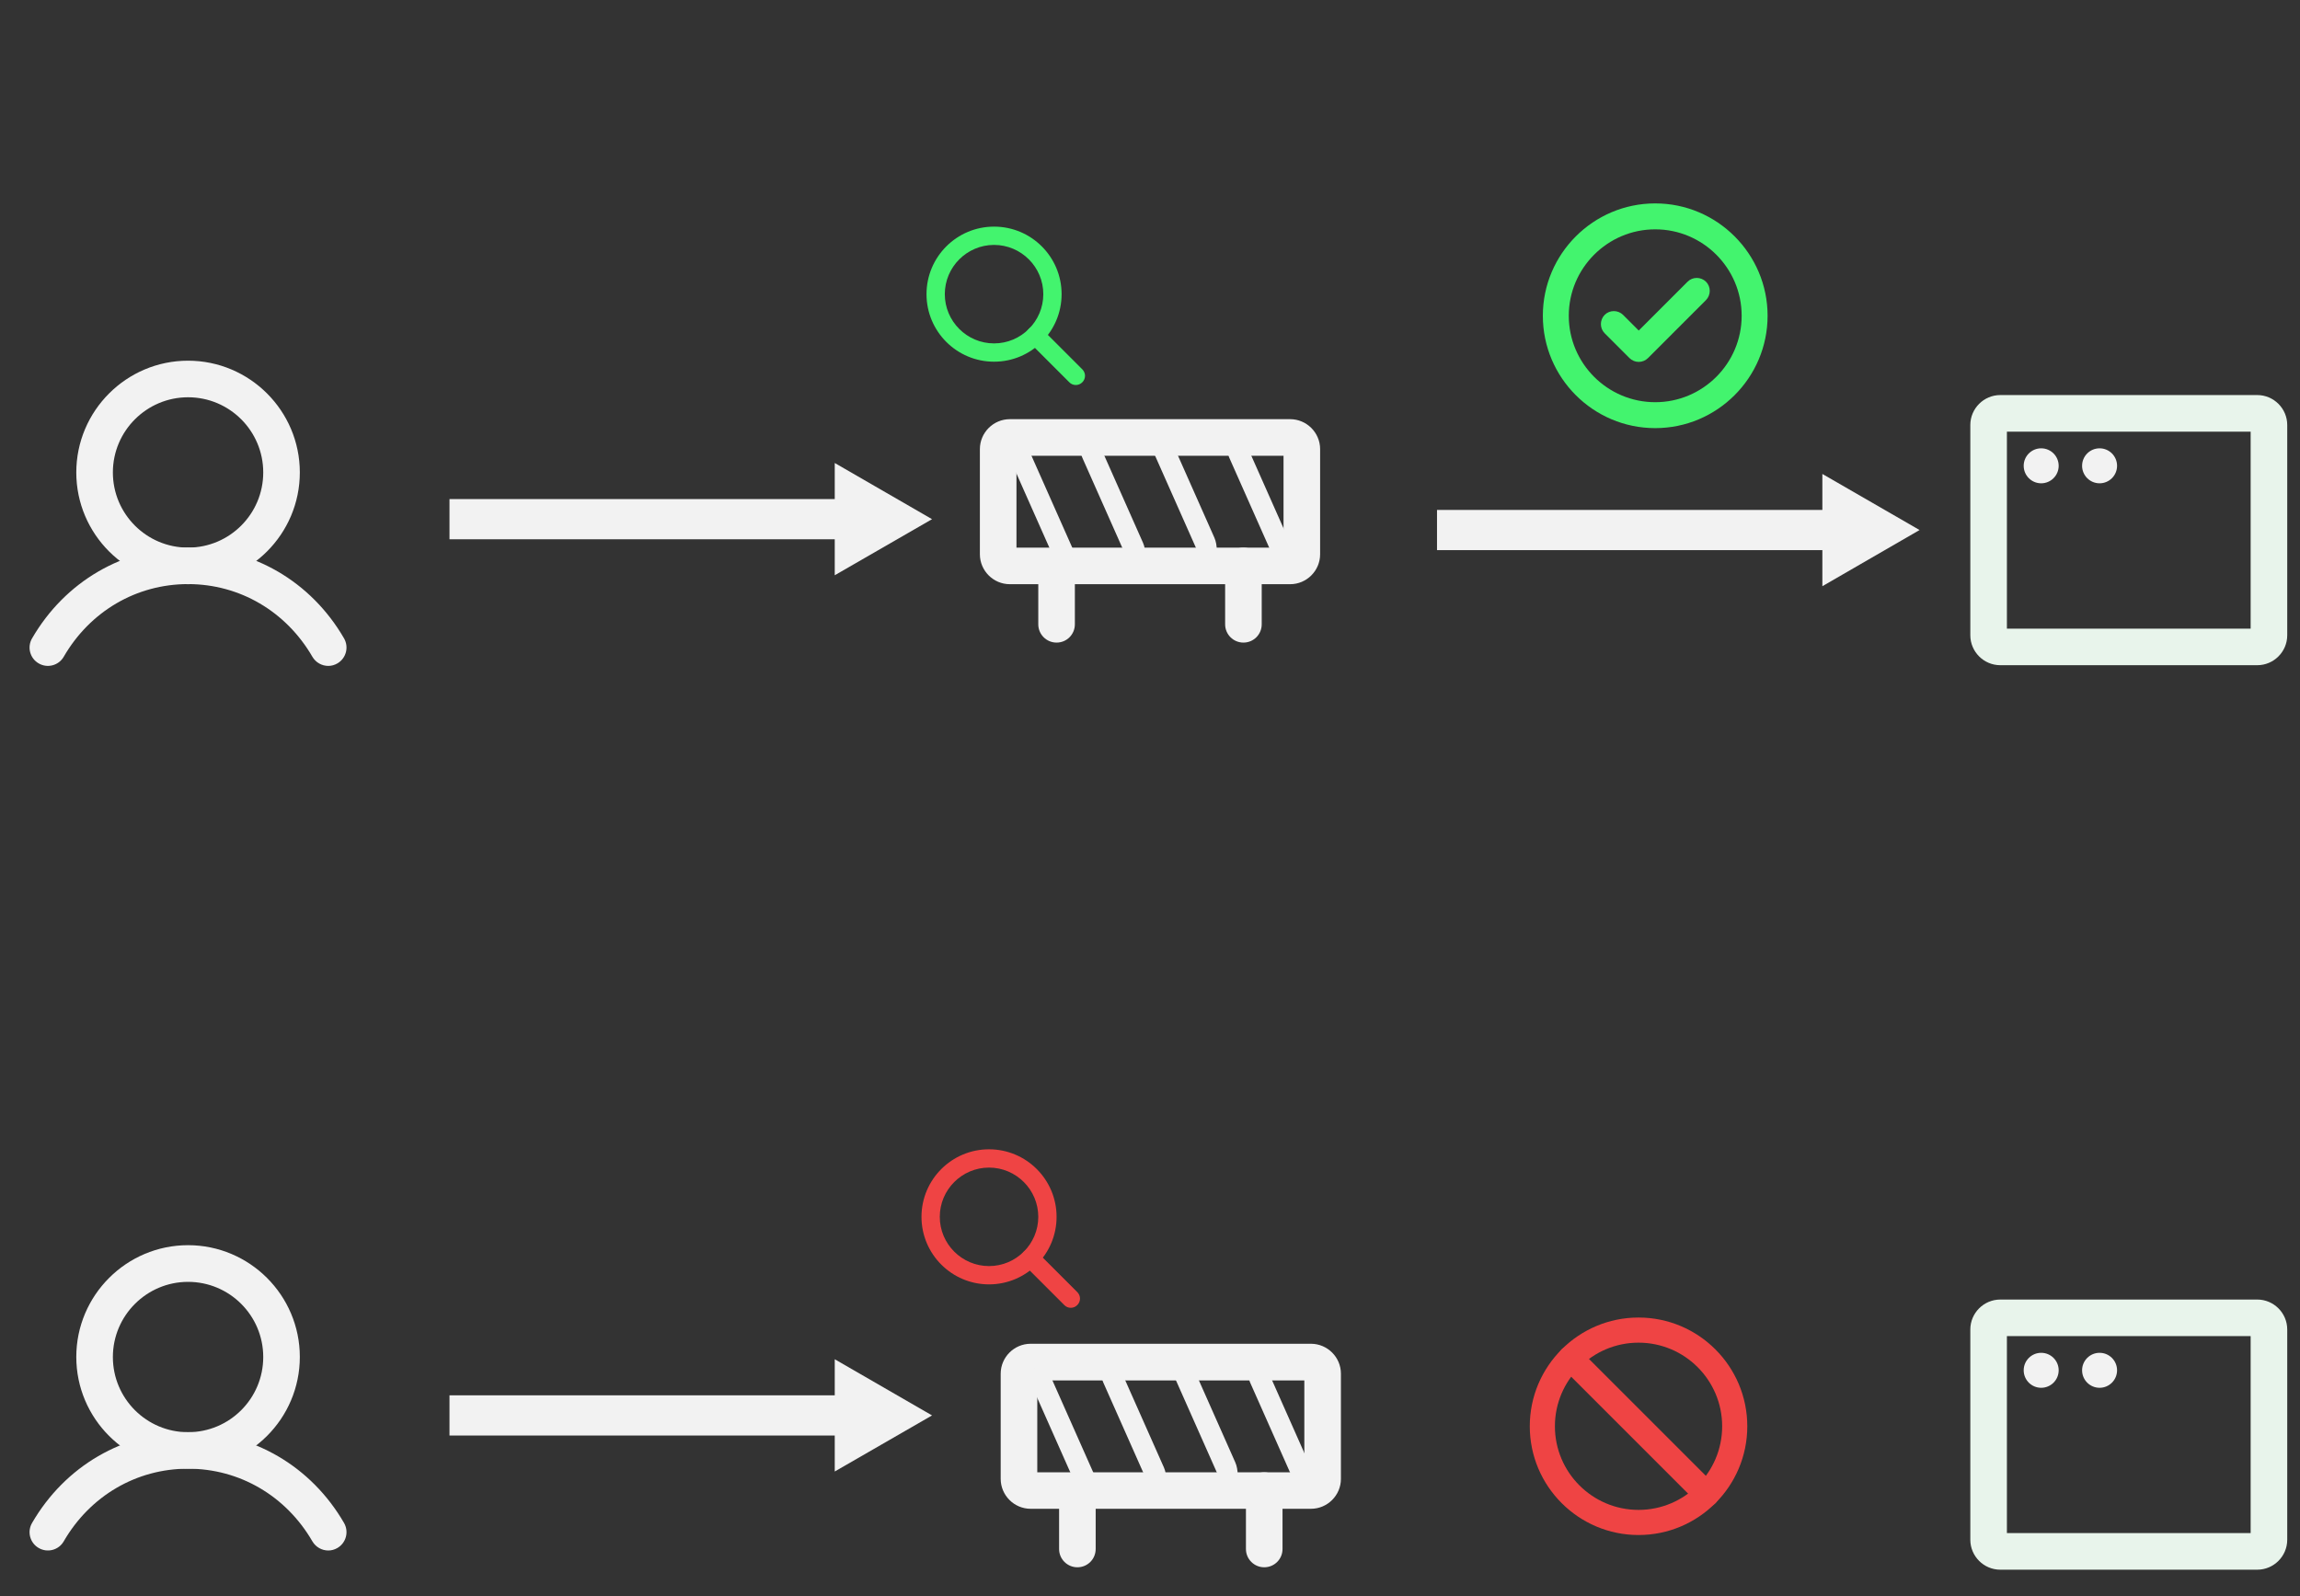 <?xml version="1.0" encoding="UTF-8"?>
<svg id="Layer_1" data-name="Layer 1" xmlns="http://www.w3.org/2000/svg" viewBox="0 0 228.83 158.83">
  <rect x="0" y="0" width="228.83" height="158.83" fill="#333333" stroke="none"/>
  <defs>
    <style>
      .cls-1 {
        fill: #f2f2f2;
      }

      .cls-1, .cls-2, .cls-3, .cls-4, .cls-5 {
        stroke-width: 0px;
      }

      .cls-6 {
        stroke: #f2f2f2;
        stroke-miterlimit: 10;
        stroke-width: 4px;
      }

      .cls-6, .cls-3 {
        fill: none;
      }

      .cls-2 {
        fill: #ef4444;
      }

      .cls-4 {
        fill: #e8f4eb;
      }

      .cls-5 {
        fill: #43f46e;
      }
    </style>
  </defs>
  <g>
    <rect class="cls-3" x=".12" y="33.07" width="37.19" height="37.19"/>
    <path class="cls-1" d="M18.71,58.13c-6.13,0-11.12-4.99-11.12-11.12s4.99-11.12,11.12-11.12,11.12,4.99,11.12,11.12-4.99,11.12-11.12,11.12ZM18.71,39.53c-4.12,0-7.48,3.35-7.48,7.48s3.35,7.48,7.48,7.48,7.48-3.35,7.48-7.48-3.35-7.48-7.48-7.48Z"/>
    <path class="cls-1" d="M32.66,66.26c-.63,0-1.24-.33-1.58-.91-2.62-4.52-7.24-7.23-12.37-7.23s-9.75,2.7-12.37,7.23c-.5.87-1.62,1.17-2.49.66-.87-.5-1.17-1.62-.66-2.49,3.28-5.66,9.08-9.04,15.52-9.04s12.24,3.38,15.52,9.04c.5.87.21,1.98-.66,2.49-.29.17-.6.25-.91.25Z"/>
  </g>
  <g>
    <rect class="cls-3" x=".12" y="121.08" width="37.19" height="37.19"/>
    <path class="cls-1" d="M18.71,146.14c-6.13,0-11.12-4.99-11.12-11.12s4.99-11.12,11.12-11.12,11.12,4.99,11.12,11.12-4.99,11.12-11.12,11.12ZM18.71,127.55c-4.12,0-7.48,3.35-7.48,7.48s3.35,7.48,7.48,7.48,7.48-3.35,7.48-7.48-3.35-7.48-7.48-7.48Z"/>
    <path class="cls-1" d="M32.66,154.28c-.63,0-1.24-.33-1.58-.91-2.62-4.52-7.24-7.23-12.37-7.23s-9.75,2.7-12.37,7.23c-.5.87-1.62,1.17-2.49.66-.87-.5-1.17-1.62-.66-2.49,3.28-5.66,9.08-9.04,15.52-9.04s12.24,3.38,15.52,9.04c.5.87.21,1.98-.66,2.49-.29.17-.6.25-.91.25Z"/>
  </g>
  <g>
    <rect class="cls-3" x="150.26" y="129.17" width="25.51" height="25.51"/>
    <path class="cls-2" d="M169.78,149.94c-.32,0-.64-.12-.88-.37l-13.53-13.53c-.49-.49-.49-1.28,0-1.77.49-.49,1.28-.49,1.77,0l13.53,13.53c.49.49.49,1.28,0,1.77-.24.24-.56.37-.88.37Z"/>
    <path class="cls-2" d="M163.02,152.74c-5.96,0-10.82-4.85-10.82-10.82s4.85-10.82,10.82-10.82,10.82,4.85,10.82,10.82-4.85,10.82-10.82,10.82ZM163.02,133.6c-4.59,0-8.32,3.73-8.32,8.32s3.73,8.32,8.32,8.32,8.32-3.73,8.32-8.32-3.73-8.32-8.32-8.32Z"/>
  </g>
  <g>
    <rect class="cls-3" x="151.49" y="18.23" width="26.38" height="26.38"/>
    <path class="cls-5" d="M163.03,36.01h0c-.34,0-.67-.14-.91-.38l-2.47-2.47c-.5-.5-.5-1.32,0-1.83.5-.5,1.32-.5,1.83,0l1.56,1.56,4.86-4.86c.5-.5,1.32-.5,1.83,0,.5.5.5,1.32,0,1.83l-5.77,5.77c-.24.24-.57.38-.91.38Z"/>
    <path class="cls-5" d="M164.68,42.6c-6.17,0-11.18-5.02-11.18-11.18s5.02-11.18,11.18-11.18,11.18,5.02,11.18,11.18-5.02,11.18-11.18,11.18ZM164.68,22.82c-4.74,0-8.6,3.86-8.6,8.6s3.86,8.6,8.6,8.6,8.6-3.86,8.6-8.6-3.86-8.6-8.6-8.6Z"/>
  </g>
  <g>
    <rect class="cls-3" x="193.21" y="34.15" width="37.19" height="37.19"/>
    <path class="cls-4" d="M224.58,66.19h-25.57c-1.64,0-2.98-1.34-2.98-2.98v-20.92c0-1.64,1.34-2.98,2.98-2.98h25.57c1.64,0,2.98,1.34,2.98,2.98v20.92c0,1.64-1.34,2.98-2.98,2.98ZM199.67,62.55h24.25v-19.6h-24.25v19.6ZM224.58,42.94h0,0Z"/>
    <circle class="cls-1" cx="203.08" cy="46.35" r="1.74"/>
    <circle class="cls-1" cx="208.89" cy="46.35" r="1.74"/>
  </g>
  <g>
    <rect class="cls-3" x="193.21" y="124.15" width="37.19" height="37.19"/>
    <path class="cls-4" d="M224.58,156.19h-25.57c-1.64,0-2.98-1.34-2.98-2.98v-20.92c0-1.64,1.34-2.98,2.98-2.98h25.57c1.64,0,2.98,1.34,2.98,2.98v20.92c0,1.64-1.34,2.98-2.98,2.98ZM199.67,152.55h24.25v-19.6h-24.25v19.6ZM224.58,132.94h0,0Z"/>
    <circle class="cls-1" cx="203.08" cy="136.35" r="1.74"/>
    <circle class="cls-1" cx="208.89" cy="136.35" r="1.74"/>
  </g>
  <g>
    <line class="cls-6" x1="44.72" y1="51.66" x2="84.69" y2="51.66"/>
    <polygon class="cls-1" points="83.05 57.24 92.73 51.66 83.05 46.07 83.05 57.24"/>
  </g>
  <g>
    <line class="cls-6" x1="142.97" y1="52.74" x2="182.95" y2="52.74"/>
    <polygon class="cls-1" points="181.31 58.33 190.98 52.74 181.31 47.16 181.31 58.33"/>
  </g>
  <g>
    <rect class="cls-3" x="97.89" y="125.07" width="37.19" height="37.19"/>
    <path class="cls-1" d="M130.43,150.13h-27.89c-1.64,0-2.98-1.34-2.98-2.98v-10.46c0-1.64,1.34-2.98,2.98-2.98h27.89c1.64,0,2.98,1.34,2.98,2.98v10.46c0,1.64-1.34,2.98-2.98,2.98ZM103.2,146.5h26.57v-9.14h-26.57v9.14ZM130.43,137.35h0,0Z"/>
    <path class="cls-1" d="M108.43,150.13c-.21,0-.41-.18-.57-.53l-4.9-11.04c-.32-.71-.32-1.86,0-2.57.32-.71.83-.71,1.14,0l4.9,11.04c.32.71.32,1.86,0,2.57-.16.36-.36.53-.57.53Z"/>
    <path class="cls-1" d="M115.23,149.12c-.21,0-.41-.18-.57-.53l-4.9-11.04c-.32-.71-.32-1.86,0-2.57.32-.71.83-.71,1.14,0l4.9,11.04c.32.71.32,1.86,0,2.57-.16.36-.36.53-.57.53Z"/>
    <path class="cls-1" d="M122.33,148.61c-.21,0-.41-.18-.57-.53l-4.9-11.04c-.32-.71-.32-1.86,0-2.57.32-.71.83-.71,1.14,0l4.9,11.04c.32.71.32,1.86,0,2.57-.16.36-.36.53-.57.53Z"/>
    <path class="cls-1" d="M129.84,149.12c-.21,0-.41-.18-.57-.53l-4.9-11.04c-.32-.71-.32-1.86,0-2.57.32-.71.83-.71,1.14,0l4.9,11.04c.32.71.32,1.86,0,2.57-.16.36-.36.53-.57.53Z"/>
    <path class="cls-1" d="M125.78,155.95c-1,0-1.82-.81-1.82-1.82v-5.81c0-1.01.81-1.82,1.82-1.82s1.82.81,1.82,1.82v5.81c0,1.01-.81,1.82-1.82,1.82Z"/>
    <path class="cls-1" d="M107.19,155.95c-1,0-1.82-.81-1.82-1.82v-5.81c0-1.01.81-1.82,1.82-1.82s1.82.81,1.82,1.82v5.81c0,1.01-.81,1.82-1.82,1.82Z"/>
  </g>
  <g>
    <rect class="cls-3" x="95.82" y="33.07" width="37.19" height="37.19"/>
    <path class="cls-1" d="M128.36,58.13h-27.89c-1.64,0-2.98-1.34-2.98-2.98v-10.46c0-1.64,1.34-2.98,2.98-2.98h27.89c1.64,0,2.98,1.34,2.98,2.98v10.46c0,1.64-1.34,2.98-2.98,2.98ZM101.13,54.49h26.57v-9.14h-26.57v9.14ZM128.36,45.35h0,0Z"/>
    <path class="cls-1" d="M106.35,58.13c-.21,0-.41-.18-.57-.53l-4.9-11.04c-.32-.71-.32-1.86,0-2.57.32-.71.83-.71,1.14,0l4.9,11.04c.32.71.32,1.86,0,2.57-.16.36-.36.53-.57.53Z"/>
    <path class="cls-1" d="M113.15,57.11c-.21,0-.41-.18-.57-.53l-4.9-11.04c-.32-.71-.32-1.86,0-2.57.32-.71.83-.71,1.14,0l4.9,11.04c.32.71.32,1.86,0,2.57-.16.36-.36.53-.57.53Z"/>
    <path class="cls-1" d="M120.25,56.6c-.21,0-.41-.18-.57-.53l-4.9-11.04c-.32-.71-.32-1.86,0-2.57.32-.71.83-.71,1.14,0l4.9,11.04c.32.71.32,1.86,0,2.57-.16.36-.36.53-.57.53Z"/>
    <path class="cls-1" d="M127.77,57.11c-.21,0-.41-.18-.57-.53l-4.9-11.04c-.32-.71-.32-1.86,0-2.57.32-.71.83-.71,1.14,0l4.9,11.04c.32.71.32,1.86,0,2.57-.16.36-.36.53-.57.53Z"/>
    <path class="cls-1" d="M123.71,63.94c-1,0-1.82-.81-1.82-1.82v-5.81c0-1.01.81-1.82,1.82-1.82s1.82.81,1.82,1.82v5.81c0,1.01-.81,1.82-1.82,1.82Z"/>
    <path class="cls-1" d="M105.12,63.94c-1,0-1.82-.81-1.82-1.82v-5.81c0-1.01.81-1.82,1.82-1.82s1.82.81,1.82,1.82v5.81c0,1.01-.81,1.82-1.82,1.82Z"/>
  </g>
  <g>
    <rect class="cls-3" x="90.26" y="112.95" width="18.59" height="18.59"/>
    <path class="cls-2" d="M98.4,127.8c-3.71,0-6.72-3.01-6.72-6.72s3.01-6.72,6.72-6.72,6.72,3.01,6.72,6.72-3.01,6.72-6.72,6.72ZM98.4,116.18c-2.7,0-4.9,2.2-4.9,4.9s2.2,4.9,4.9,4.9,4.9-2.2,4.9-4.9-2.2-4.9-4.9-4.9Z"/>
    <path class="cls-2" d="M106.53,130.13c-.23,0-.47-.09-.64-.27l-4.03-4.03c-.36-.36-.36-.93,0-1.29.36-.36.93-.36,1.29,0l4.03,4.03c.36.36.36.93,0,1.29-.18.18-.41.27-.64.27Z"/>
  </g>
  <g>
    <rect class="cls-3" x="90.76" y="21.13" width="18.59" height="18.59"/>
    <path class="cls-5" d="M98.9,35.99c-3.71,0-6.72-3.01-6.72-6.72s3.01-6.72,6.72-6.72,6.72,3.01,6.72,6.72-3.01,6.72-6.72,6.72ZM98.9,24.37c-2.7,0-4.9,2.2-4.9,4.9s2.2,4.9,4.9,4.9,4.9-2.2,4.9-4.9-2.2-4.9-4.9-4.9Z"/>
    <path class="cls-5" d="M107.03,38.31c-.23,0-.47-.09-.64-.27l-4.03-4.03c-.36-.36-.36-.93,0-1.29.36-.36.93-.36,1.29,0l4.03,4.03c.36.36.36.93,0,1.29-.18.18-.41.27-.64.27Z"/>
  </g>
  <g>
    <line class="cls-6" x1="44.72" y1="140.84" x2="84.69" y2="140.84"/>
    <polygon class="cls-1" points="83.05 146.42 92.73 140.84 83.05 135.25 83.05 146.42"/>
  </g>
</svg>